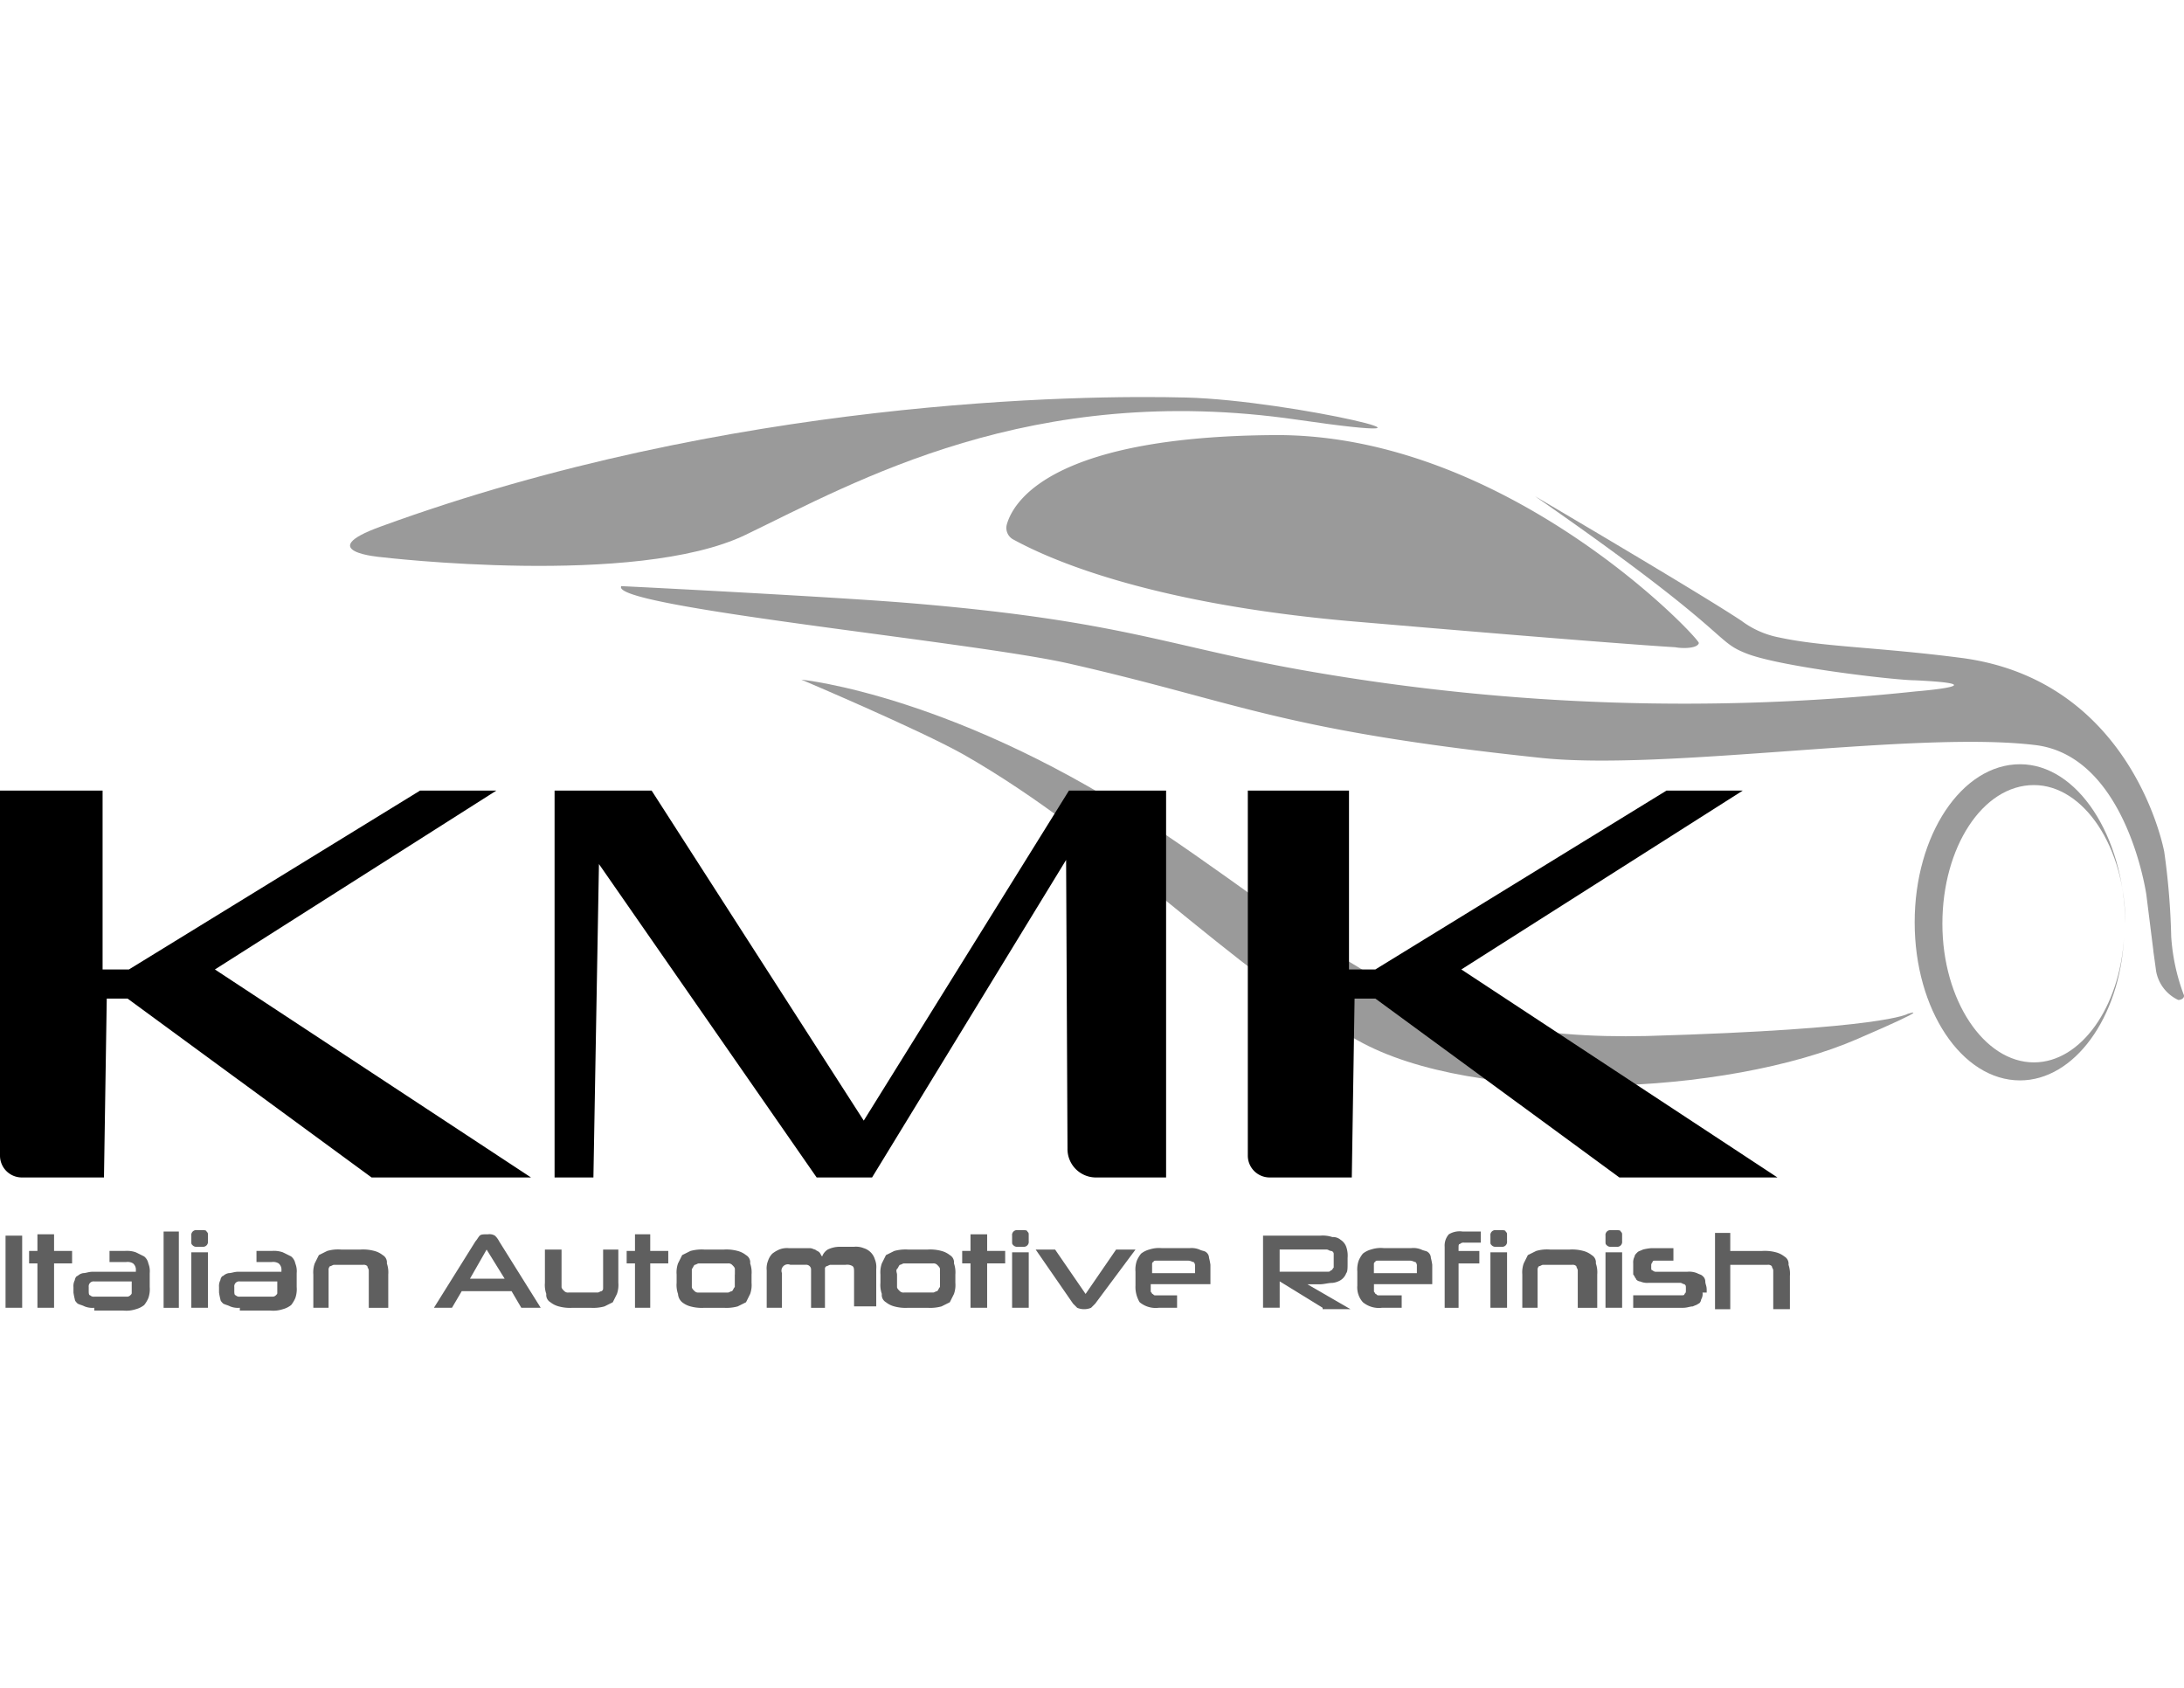 <svg xmlns="http://www.w3.org/2000/svg" width="110" height="85" viewBox="0 0 110 85">
  <g id="Raggruppa_437" data-name="Raggruppa 437" transform="translate(-128 -135)">
    <rect id="Rettangolo_128" data-name="Rettangolo 128" width="110" height="85" transform="translate(128 135)" fill="rgba(255,255,255,0)"/>
    <g id="logo-scuro-piatto" transform="translate(116.9 142.137)">
      <g id="Raggruppa_440" data-name="Raggruppa 440" transform="translate(11.1 12.863)">
        <path id="Tracciato_2789" data-name="Tracciato 2789" d="M37.93,20.919S50.778,22.456,56.295,19.8s14.385-7.751,27.792-5.8c9.637,1.4-.279-.978-5.586-1.117s-22.974.07-40.571,6.494C34.438,20.64,37.93,20.919,37.93,20.919Z" transform="translate(-18.748 -12.863)" fill="#9a9a9a"/>
        <path id="Tracciato_2790" data-name="Tracciato 2790" d="M118.634,26.074C118.7,25.865,109,15.53,97.266,15.6c-10.754.07-13.058,3.073-13.477,4.469a.663.663,0,0,0,.279.768c1.4.768,6.424,3.282,17.667,4.19,10.614.908,14.525,1.187,15.712,1.257.349.07,1.117.07,1.187-.209Z" transform="translate(-33.07 -13.689)" fill="#9a9a9a"/>
        <path id="Tracciato_2791" data-name="Tracciato 2791" d="M69,33.3s7.891.768,18.156,7.681c9.427,6.355,12.709,10.544,24.441,10.265,12.011-.349,13.128-1.117,13.128-1.117s1.536-.489-2.514,1.257c-6.564,2.863-19.273,3.422-25.209.07C90.577,47.894,84.642,41.33,77.17,37.071,74.936,35.814,69,33.3,69,33.3Z" transform="translate(-28.639 -19.073)" fill="#9a9a9a"/>
        <g id="Raggruppa_438" data-name="Raggruppa 438" transform="translate(31.268 4.984)">
          <path id="Tracciato_2792" data-name="Tracciato 2792" d="M134.692,45.1a10.185,10.185,0,0,1-.628-2.928,36.053,36.053,0,0,0-.349-4.252s-1.536-8.574-10.125-9.759c-4.26-.558-7.053-.558-9.287-1.046a4.611,4.611,0,0,1-1.885-.837c-2.095-1.394-10.4-6.274-10.4-6.274,9.846,6.832,9.008,7.25,10.544,7.877,1.606.7,7.611,1.394,8.589,1.394,4.4.209.07.558.07.558a110.3,110.3,0,0,1-30.376-.976c-7.332-1.255-9.427-2.579-20.53-3.486-3.422-.279-12.779-.767-14.315-.837h0c-.628,1.046,17.667,2.788,22.555,3.9,8.589,1.952,10.544,3.346,23.672,4.74,6.355.7,18.994-1.394,25.069-.627,4.539.627,5.517,7.529,5.517,7.529l.349,2.788c0,.07,0,0,.14,1.046a1.987,1.987,0,0,0,1.117,1.464C134.622,45.374,134.761,45.235,134.692,45.1Z" transform="translate(-55.977 -20)" fill="#9a9a9a"/>
          <path id="Tracciato_2793" data-name="Tracciato 2793" d="M164.4,50.787h0v0Z" transform="translate(-88.688 -29.312)" fill="#9a9a9a"/>
          <path id="Tracciato_2794" data-name="Tracciato 2794" d="M154.607,39.4c-2.933,0-5.307,3.561-5.307,7.961s2.374,7.961,5.307,7.961c2.723,0,5.028-3.142,5.237-7.192-.21,3.492-2.165,6.285-4.539,6.285-2.514,0-4.609-3.142-4.609-6.983s2.025-6.983,4.609-6.983c2.514,0,4.609,3.142,4.609,6.983h0C159.844,42.961,157.47,39.4,154.607,39.4Z" transform="translate(-84.133 -25.897)" fill="#9a9a9a"/>
        </g>
        <g id="Raggruppa_439" data-name="Raggruppa 439" transform="translate(0 19.814)">
          <path id="Tracciato_2795" data-name="Tracciato 2795" d="M11.1,41.3h5.167v9.008h1.327L32.258,41.3H36.1L21.924,50.308,37.845,60.783h-8.03l-12.29-9.008H16.477l-.14,9.008h-4.12A1.1,1.1,0,0,1,11.1,59.665V41.3Z" transform="translate(-11.1 -41.3)"/>
          <path id="Tracciato_2796" data-name="Tracciato 2796" d="M101,41.3h5.167v9.008h1.327L122.158,41.3H126l-14.175,9.008,15.921,10.475h-7.961l-12.29-9.008h-1.047l-.14,9.008h-4.12a1.1,1.1,0,0,1-1.117-1.117V41.3Z" transform="translate(-38.223 -41.3)"/>
          <path id="Tracciato_2797" data-name="Tracciato 2797" d="M51.1,41.3h4.888L66.672,57.92,77.007,41.3H81.9V60.783H78.4a1.432,1.432,0,0,1-1.466-1.466l-.07-14.525L67.091,60.783H64.3L53.335,45l-.279,15.782H51.1Z" transform="translate(-23.168 -41.3)"/>
        </g>
      </g>
      <g id="Raggruppa_441" data-name="Raggruppa 441" transform="translate(11.379 54.813)">
        <path id="Tracciato_2798" data-name="Tracciato 2798" d="M11.5,77.031V73.4h.838v3.631Z" transform="translate(-11.5 -73.121)" fill="#5f5f5f"/>
        <path id="Tracciato_2799" data-name="Tracciato 2799" d="M13.619,77V74.766H13.2v-.628h.419V73.3h.838v.838h.908v.628h-.908V77Z" transform="translate(-12.013 -73.091)" fill="#5f5f5f"/>
        <path id="Tracciato_2800" data-name="Tracciato 2800" d="M17.447,77.363a1.035,1.035,0,0,1-.489-.07c-.14-.07-.209-.07-.349-.14-.07-.07-.14-.14-.14-.209a3.024,3.024,0,0,1-.07-.349v-.279a.63.63,0,0,1,.07-.349c0-.07.07-.209.14-.209a.529.529,0,0,1,.279-.14c.14,0,.279-.07.489-.07h2.165v-.07a.41.41,0,0,0-.14-.349.523.523,0,0,0-.349-.07h-.838V74.5h.768a1.361,1.361,0,0,1,.559.07l.419.209a.594.594,0,0,1,.209.349,1.035,1.035,0,0,1,.07.489v.7a1.361,1.361,0,0,1-.07.559,1.526,1.526,0,0,1-.209.349,1.137,1.137,0,0,1-.419.209,1.55,1.55,0,0,1-.628.07H17.447Zm2.095-1.327H17.447a.247.247,0,0,0-.279.279v.209c0,.07,0,.209.07.209a.257.257,0,0,0,.209.07h1.676a.244.244,0,0,0,.14-.07c.07-.07.07-.07.07-.14v-.559Z" transform="translate(-12.978 -73.453)" fill="#5f5f5f"/>
        <path id="Tracciato_2801" data-name="Tracciato 2801" d="M22.9,76.941V73.1h.768v3.841Z" transform="translate(-14.939 -73.03)" fill="#5f5f5f"/>
        <path id="Tracciato_2802" data-name="Tracciato 2802" d="M25.179,73.838a.257.257,0,0,1-.209-.07c-.07-.07-.07-.07-.07-.209v-.279A.247.247,0,0,1,25.179,73h.279c.07,0,.209,0,.209.07.07.07.07.07.07.209v.279a.247.247,0,0,1-.279.279ZM24.9,76.91V74.117h.838V76.91Z" transform="translate(-15.543 -73)" fill="#5f5f5f"/>
        <path id="Tracciato_2803" data-name="Tracciato 2803" d="M27.947,77.363a1.035,1.035,0,0,1-.489-.07c-.14-.07-.209-.07-.349-.14-.07-.07-.14-.14-.14-.209a3.024,3.024,0,0,1-.07-.349v-.279a.63.63,0,0,1,.07-.349c0-.07.07-.209.14-.209a.529.529,0,0,1,.279-.14c.14,0,.279-.07.489-.07h2.165v-.07a.41.41,0,0,0-.14-.349.523.523,0,0,0-.349-.07h-.768V74.5h.768a1.361,1.361,0,0,1,.559.07l.419.209a.594.594,0,0,1,.209.349,1.035,1.035,0,0,1,.07.489v.7a1.361,1.361,0,0,1-.07.559,1.526,1.526,0,0,1-.209.349,1.137,1.137,0,0,1-.419.209,1.55,1.55,0,0,1-.628.07H27.947Zm2.095-1.327H27.947a.247.247,0,0,0-.279.279v.209c0,.07,0,.209.07.209a.257.257,0,0,0,.209.07h1.676a.244.244,0,0,0,.14-.07c.07-.07.07-.07.07-.14v-.559Z" transform="translate(-16.146 -73.453)" fill="#5f5f5f"/>
        <path id="Tracciato_2804" data-name="Tracciato 2804" d="M36.493,77.333V75.447c0-.07-.07-.14-.07-.209a.257.257,0,0,0-.209-.07H34.747c-.07,0-.14.07-.209.07a.257.257,0,0,0-.07.209v1.885H33.7V75.657a1.361,1.361,0,0,1,.07-.559l.209-.419.419-.209a1.946,1.946,0,0,1,.7-.07h.978a2.153,2.153,0,0,1,.7.07,1.137,1.137,0,0,1,.419.209.422.422,0,0,1,.209.419,1.361,1.361,0,0,1,.07.559v1.676Z" transform="translate(-18.198 -73.422)" fill="#5f5f5f"/>
        <path id="Tracciato_2805" data-name="Tracciato 2805" d="M46.31,76.163H43.8L43.308,77H42.4l2.095-3.352c.07-.07.14-.209.209-.279s.209-.07.419-.07a.523.523,0,0,1,.349.07.964.964,0,0,1,.209.279L47.777,77H46.8Zm-2.095-.628h1.746l-.908-1.466Z" transform="translate(-20.823 -73.09)" fill="#5f5f5f"/>
        <path id="Tracciato_2806" data-name="Tracciato 2806" d="M51.8,77.333a2.153,2.153,0,0,1-.7-.07,1.137,1.137,0,0,1-.419-.209.422.422,0,0,1-.209-.419,1.361,1.361,0,0,1-.07-.559V74.4h.838v1.885c0,.07.07.14.14.209a.257.257,0,0,0,.209.07h1.466c.07,0,.14-.07.209-.07.07-.07.07-.07.07-.209V74.4H54.1v1.676a1.361,1.361,0,0,1-.07.559l-.209.419-.419.209a2.153,2.153,0,0,1-.7.07Z" transform="translate(-23.236 -73.422)" fill="#5f5f5f"/>
        <path id="Tracciato_2807" data-name="Tracciato 2807" d="M56.719,77V74.766H56.3v-.628h.419V73.3h.768v.838h.908v.628h-.908V77Z" transform="translate(-25.016 -73.091)" fill="#5f5f5f"/>
        <path id="Tracciato_2808" data-name="Tracciato 2808" d="M61.3,77.333a2.153,2.153,0,0,1-.7-.07,1.137,1.137,0,0,1-.419-.209.6.6,0,0,1-.209-.419,1.361,1.361,0,0,1-.07-.559v-.419a1.361,1.361,0,0,1,.07-.559l.209-.419.419-.209a2.153,2.153,0,0,1,.7-.07h.978a2.153,2.153,0,0,1,.7.07,1.137,1.137,0,0,1,.419.209.422.422,0,0,1,.209.419,1.361,1.361,0,0,1,.07.559v.419a1.361,1.361,0,0,1-.07.559l-.209.419-.419.209a2.153,2.153,0,0,1-.7.07Zm1.536-1.676v-.279c0-.07-.07-.14-.14-.209a.257.257,0,0,0-.209-.07H61.017c-.07,0-.14.07-.209.07-.07.07-.07.14-.14.209v.908c0,.07.07.14.14.209a.257.257,0,0,0,.209.07h1.466c.07,0,.14-.07.209-.07.07-.07.07-.14.14-.209v-.628Z" transform="translate(-26.102 -73.422)" fill="#5f5f5f"/>
        <path id="Tracciato_2809" data-name="Tracciato 2809" d="M70.8,77.273V75.527c0-.209,0-.279-.07-.349a.523.523,0,0,0-.349-.07h-.768c-.07,0-.14.07-.209.07-.07.07-.07.07-.07.14v1.955h-.7V75.317a.244.244,0,0,0-.07-.14.257.257,0,0,0-.209-.07h-.768a.321.321,0,0,0-.419.419v1.746H66.4V75.387a1.035,1.035,0,0,1,.07-.489.93.93,0,0,1,.209-.349,1.526,1.526,0,0,1,.349-.209,1.035,1.035,0,0,1,.489-.07h1.047c.14,0,.209.07.279.07.07.07.14.07.209.14s.07.14.14.209a.7.7,0,0,1,.279-.349,1.394,1.394,0,0,1,.628-.14h.7a1.035,1.035,0,0,1,.489.07.839.839,0,0,1,.559.559,1.035,1.035,0,0,1,.07.489V77.2H70.8Z" transform="translate(-28.063 -73.362)" fill="#5f5f5f"/>
        <path id="Tracciato_2810" data-name="Tracciato 2810" d="M76,77.333a2.153,2.153,0,0,1-.7-.07,1.137,1.137,0,0,1-.419-.209.422.422,0,0,1-.209-.419,1.361,1.361,0,0,1-.07-.559v-.419a1.361,1.361,0,0,1,.07-.559l.209-.419.419-.209a2.153,2.153,0,0,1,.7-.07h.978a2.153,2.153,0,0,1,.7.07,1.137,1.137,0,0,1,.419.209.422.422,0,0,1,.209.419,1.361,1.361,0,0,1,.07.559v.419a1.361,1.361,0,0,1-.07.559l-.209.419-.419.209a2.153,2.153,0,0,1-.7.07ZM77.6,75.657v-.279c0-.07-.07-.14-.14-.209a.257.257,0,0,0-.209-.07H75.787c-.07,0-.14.07-.209.07-.07.07-.07.14-.14.209s0,.209,0,.279v.628c0,.07.07.14.14.209a.257.257,0,0,0,.209.07h1.466c.07,0,.14-.07.209-.07.07-.07.07-.14.14-.209v-.628Z" transform="translate(-30.537 -73.422)" fill="#5f5f5f"/>
        <path id="Tracciato_2811" data-name="Tracciato 2811" d="M80.919,77V74.766H80.5v-.628h.419V73.3h.838v.838h.908v.628h-.908V77Z" transform="translate(-32.317 -73.091)" fill="#5f5f5f"/>
        <path id="Tracciato_2812" data-name="Tracciato 2812" d="M84.379,73.838a.257.257,0,0,1-.209-.07c-.07-.07-.07-.07-.07-.209v-.279A.247.247,0,0,1,84.379,73h.279c.07,0,.209,0,.209.07.07.07.07.07.07.209v.279a.247.247,0,0,1-.279.279ZM84.1,76.91V74.117h.838V76.91Z" transform="translate(-33.403 -73)" fill="#5f5f5f"/>
        <path id="Tracciato_2813" data-name="Tracciato 2813" d="M88.8,77.123l-.209.21a.908.908,0,0,1-.7,0l-.209-.21L85.8,74.4h.978l1.536,2.235L89.85,74.4h.978Z" transform="translate(-33.916 -73.422)" fill="#5f5f5f"/>
        <path id="Tracciato_2814" data-name="Tracciato 2814" d="M93.768,76.116v.349c0,.07.07.07.07.14.07,0,.07.07.14.07h1.117V77.3h-.908a1.263,1.263,0,0,1-.978-.279A1.489,1.489,0,0,1,93,76.185v-.7a1.361,1.361,0,0,1,.07-.559,1.527,1.527,0,0,1,.21-.349,1.137,1.137,0,0,1,.419-.209,1.55,1.55,0,0,1,.628-.07h1.4a1.035,1.035,0,0,1,.489.07c.14.07.279.07.349.14a.363.363,0,0,1,.14.279,3.024,3.024,0,0,1,.07.349v.978h-3ZM96,75.208a.257.257,0,0,0-.07-.209c-.07,0-.14-.07-.279-.07H94.047c-.07,0-.14,0-.14.07-.07,0-.07.07-.07.14v.419H96Z" transform="translate(-36.089 -73.392)" fill="#5f5f5f"/>
        <path id="Tracciato_2815" data-name="Tracciato 2815" d="M105.2,77.031,103.038,75.7v1.327H102.2V73.4h2.863a1.55,1.55,0,0,1,.628.07.59.59,0,0,1,.419.14.7.7,0,0,1,.279.349,1.361,1.361,0,0,1,.07.559V74.8c0,.209,0,.419-.07.489a.7.7,0,0,1-.279.349.992.992,0,0,1-.419.14c-.209,0-.419.07-.628.07h-.628L106.6,77.1h-1.4Zm.559-2.514v-.209a.15.15,0,0,0-.14-.14c-.07,0-.14-.07-.209-.07h-2.374v1.117h2.374c.14,0,.14,0,.209-.07.07,0,.07-.07.14-.14v-.489Z" transform="translate(-38.864 -73.121)" fill="#5f5f5f"/>
        <path id="Tracciato_2816" data-name="Tracciato 2816" d="M109.838,76.116v.349c0,.07.07.07.07.14.07,0,.07.07.14.07h1.187V77.3h-.978a1.263,1.263,0,0,1-.978-.279,1.113,1.113,0,0,1-.279-.838v-.7a1.361,1.361,0,0,1,.07-.559,1.526,1.526,0,0,1,.209-.349,1.137,1.137,0,0,1,.419-.209,1.55,1.55,0,0,1,.628-.07h1.4a1.035,1.035,0,0,1,.489.07c.14.07.279.07.349.14a.363.363,0,0,1,.14.279,3.024,3.024,0,0,1,.07.349v.978h-2.933ZM112,75.208a.257.257,0,0,0-.07-.209c-.07,0-.14-.07-.279-.07h-1.606c-.07,0-.14,0-.14.07-.07,0-.07.07-.07.14v.419H112Z" transform="translate(-40.916 -73.392)" fill="#5f5f5f"/>
        <path id="Tracciato_2817" data-name="Tracciato 2817" d="M115.3,76.941V73.868a.854.854,0,0,1,.209-.628,1.047,1.047,0,0,1,.7-.14h.908v.559h-.838a.257.257,0,0,0-.21.07c-.07,0-.07.07-.07.209v.14h1.047v.628H116v2.235Z" transform="translate(-42.816 -73.03)" fill="#5f5f5f"/>
        <path id="Tracciato_2818" data-name="Tracciato 2818" d="M118.879,73.838a.257.257,0,0,1-.209-.07c-.07-.07-.07-.07-.07-.209v-.279a.247.247,0,0,1,.279-.279h.279c.07,0,.209,0,.209.07.07.07.07.07.07.209v.279a.247.247,0,0,1-.279.279ZM118.6,76.91V74.117h.838V76.91Z" transform="translate(-43.812 -73)" fill="#5f5f5f"/>
        <path id="Tracciato_2819" data-name="Tracciato 2819" d="M123.693,77.333V75.447c0-.07-.07-.14-.07-.209a.257.257,0,0,0-.209-.07h-1.466c-.07,0-.14.07-.209.07a.257.257,0,0,0-.07.209v1.885H120.9V75.657a1.361,1.361,0,0,1,.07-.559l.209-.419.419-.209a1.946,1.946,0,0,1,.7-.07h.978a2.153,2.153,0,0,1,.7.07,1.137,1.137,0,0,1,.419.209.422.422,0,0,1,.209.419,1.361,1.361,0,0,1,.07.559v1.676Z" transform="translate(-44.506 -73.422)" fill="#5f5f5f"/>
        <path id="Tracciato_2820" data-name="Tracciato 2820" d="M127.179,73.838a.257.257,0,0,1-.209-.07c-.07-.07-.07-.07-.07-.209v-.279a.247.247,0,0,1,.279-.279h.279c.07,0,.209,0,.209.07.07.07.07.07.07.209v.279a.247.247,0,0,1-.279.279ZM126.9,76.91V74.117h.838V76.91Z" transform="translate(-46.316 -73)" fill="#5f5f5f"/>
        <path id="Tracciato_2821" data-name="Tracciato 2821" d="M132.391,76.535a.523.523,0,0,1-.07.349c0,.07-.07.209-.14.209-.07.07-.14.07-.279.14-.14,0-.279.07-.489.07H128.9v-.628h2.374c.14,0,.209,0,.209-.07.07-.07.07-.07.07-.209v-.07c0-.14,0-.14-.07-.21-.07,0-.14-.07-.209-.07h-1.606a.886.886,0,0,1-.419-.07c-.07,0-.209-.07-.209-.14-.07-.07-.07-.14-.14-.209v-.559a.629.629,0,0,1,.07-.349c0-.07.07-.14.14-.209s.14-.07.279-.14a2.47,2.47,0,0,1,.419-.07h1.117v.628h-.908c-.07,0-.14,0-.14.07a.244.244,0,0,0-.07.14v.14c0,.07,0,.14.07.14a.244.244,0,0,0,.14.07h1.606a1.035,1.035,0,0,1,.489.07c.14.07.209.07.279.14a.363.363,0,0,1,.14.279c0,.14.07.209.07.419v.14Z" transform="translate(-46.92 -73.392)" fill="#5f5f5f"/>
        <path id="Tracciato_2822" data-name="Tracciato 2822" d="M137.733,76.971V75.085c0-.07-.07-.14-.07-.209a.257.257,0,0,0-.21-.07h-1.885v2.235H134.8V73.2h.768v.908h1.606a2.153,2.153,0,0,1,.7.07,1.137,1.137,0,0,1,.419.209.422.422,0,0,1,.209.419,1.361,1.361,0,0,1,.07.559v1.676h-.838Z" transform="translate(-48.7 -73.06)" fill="#5f5f5f"/>
      </g>
    </g>
  </g>
</svg>
